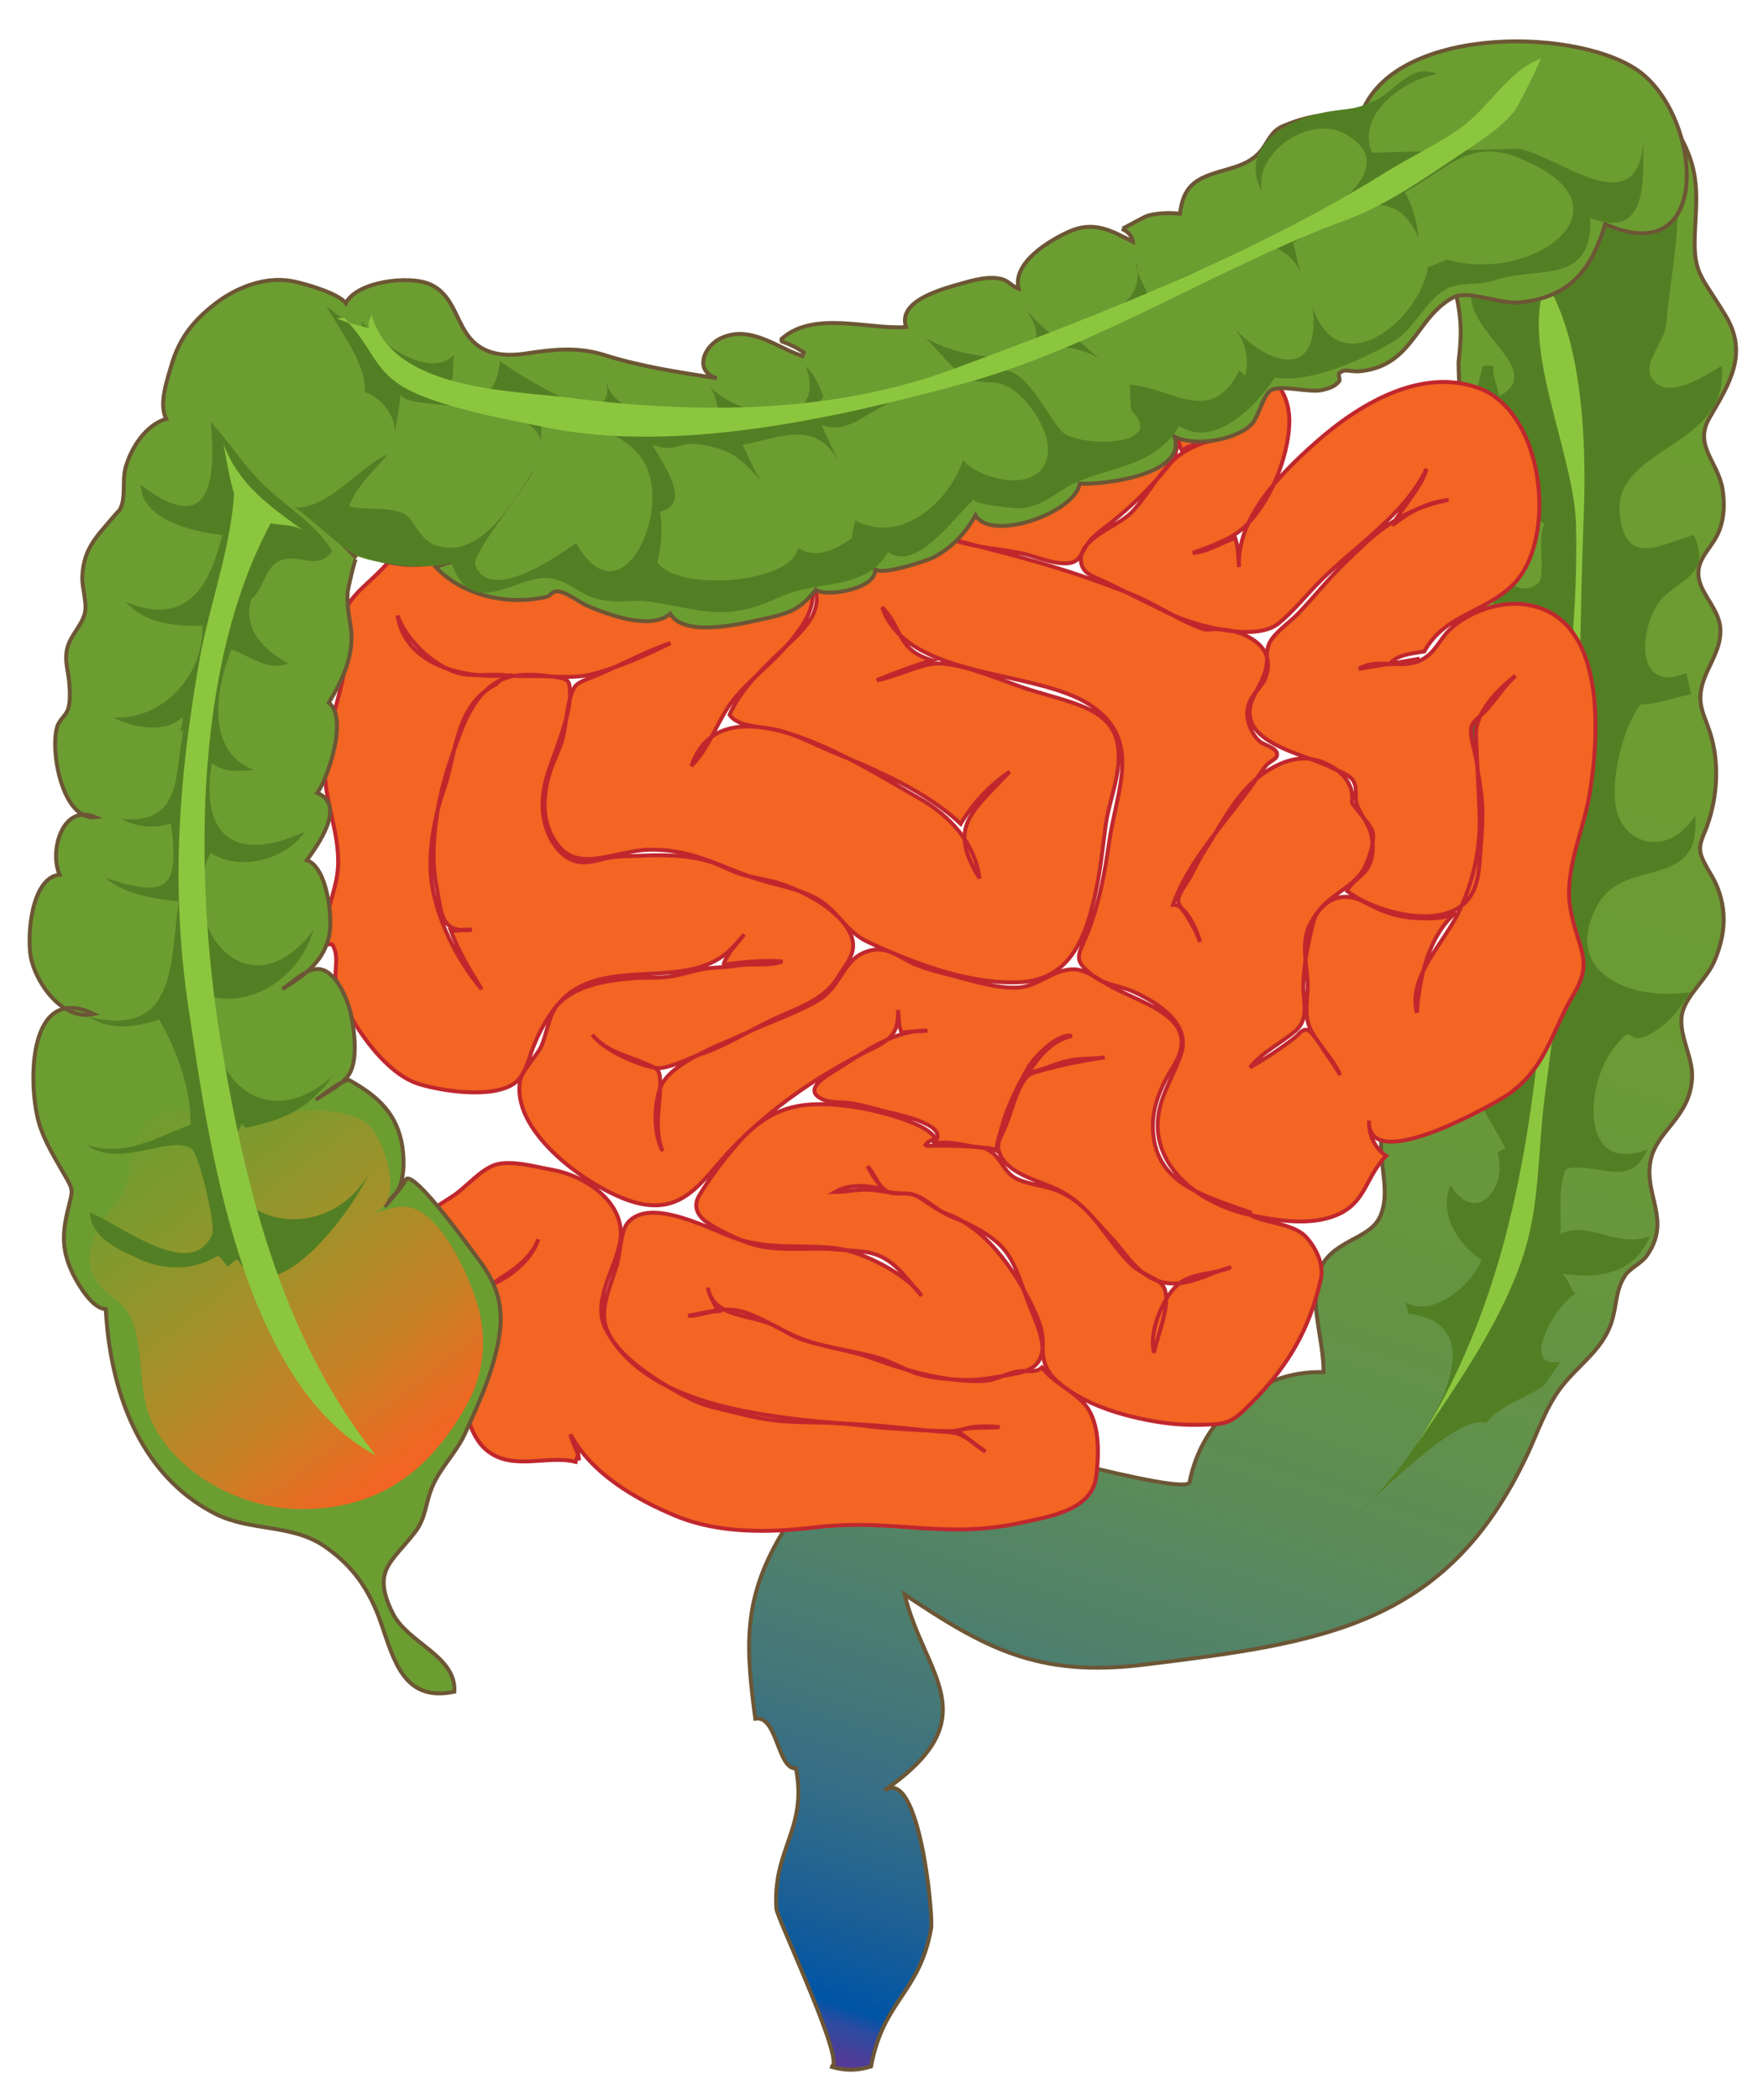 <?xml version="1.0" encoding="UTF-8" standalone="no"?>
<!-- Created with Inkscape (http://www.inkscape.org/) -->

<svg
   xmlns:dc="http://purl.org/dc/elements/1.1/"
   xmlns:cc="http://creativecommons.org/ns#"
   xmlns:rdf="http://www.w3.org/1999/02/22-rdf-syntax-ns#"
   xmlns:svg="http://www.w3.org/2000/svg"
   xmlns="http://www.w3.org/2000/svg"
   xmlns:sodipodi="http://sodipodi.sourceforge.net/DTD/sodipodi-0.dtd"
   xmlns:inkscape="http://www.inkscape.org/namespaces/inkscape"
   width="268"
   height="320"
   viewBox="0 0 268 320"
   id="svg3195"
   version="1.1"
   inkscape:version="0.48.4 r9939"
   sodipodi:docname="New document 2">
  <defs
     id="defs3197">
    <linearGradient
       id="XMLID_8_"
       gradientUnits="userSpaceOnUse"
       x1="452.147"
       y1="557.916"
       x2="353.138"
       y2="864.571">
      <stop
         offset="0"
         style="stop-color:#6C9D31"
         id="stop23" />
      <stop
         offset="0.291"
         style="stop-color:#6C9C32"
         id="stop25" />
      <stop
         offset="0.423"
         style="stop-color:#6B9A36"
         id="stop27" />
      <stop
         offset="0.523"
         style="stop-color:#67963E"
         id="stop29" />
      <stop
         offset="0.607"
         style="stop-color:#62914A"
         id="stop31" />
      <stop
         offset="0.68"
         style="stop-color:#5C8B59"
         id="stop33" />
      <stop
         offset="0.747"
         style="stop-color:#528368"
         id="stop35" />
      <stop
         offset="0.808"
         style="stop-color:#467977"
         id="stop37" />
      <stop
         offset="0.866"
         style="stop-color:#356D87"
         id="stop39" />
      <stop
         offset="0.917"
         style="stop-color:#1C6095"
         id="stop41" />
      <stop
         offset="0.961"
         style="stop-color:#0054A6"
         id="stop43" />
      <stop
         offset="0.97"
         style="stop-color:#2E4BA0"
         id="stop45" />
      <stop
         offset="0.989"
         style="stop-color:#5A3795"
         id="stop47" />
      <stop
         offset="1"
         style="stop-color:#662D91"
         id="stop49" />
    </linearGradient>
    <linearGradient
       id="XMLID_12_"
       gradientUnits="userSpaceOnUse"
       x1="266.543"
       y1="762.211"
       x2="224.513"
       y2="707.835">
      <stop
         offset="0"
         style="stop-color:#F26522"
         id="stop189" />
      <stop
         offset="0.225"
         style="stop-color:#CA7F25"
         id="stop191" />
      <stop
         offset="0.49"
         style="stop-color:#A59029"
         id="stop193" />
      <stop
         offset="0.717"
         style="stop-color:#87982D"
         id="stop195" />
      <stop
         offset="0.894"
         style="stop-color:#749B2F"
         id="stop197" />
      <stop
         offset="1"
         style="stop-color:#6C9D31"
         id="stop199" />
    </linearGradient>
  </defs>
  <sodipodi:namedview
     id="base"
     pagecolor="#ffffff"
     bordercolor="#666666"
     borderopacity="1.0"
     inkscape:pageopacity="0.0"
     inkscape:pageshadow="2"
     inkscape:zoom="1.979899"
     inkscape:cx="150.56801"
     inkscape:cy="170.99247"
     inkscape:document-units="px"
     inkscape:current-layer="layer1"
     showgrid="false"
     fit-margin-top="0"
     fit-margin-left="0"
     fit-margin-right="0"
     fit-margin-bottom="0"
     inkscape:window-width="1920"
     inkscape:window-height="1017"
     inkscape:window-x="-8"
     inkscape:window-y="-8"
     inkscape:window-maximized="1" />
  <g
     inkscape:label="Layer 1"
     inkscape:groupmode="layer"
     id="layer1"
     transform="translate(-240.416,-371.519)">
    <g
       transform="translate(35.667,-167.727)"
       id="g20">
      <linearGradient
         id="linearGradient3138"
         gradientUnits="userSpaceOnUse"
         x1="452.147"
         y1="557.916"
         x2="353.138"
         y2="864.571">
        <stop
           offset="0"
           style="stop-color:#6C9D31"
           id="stop3140" />
        <stop
           offset="0.291"
           style="stop-color:#6C9C32"
           id="stop3142" />
        <stop
           offset="0.423"
           style="stop-color:#6B9A36"
           id="stop3144" />
        <stop
           offset="0.523"
           style="stop-color:#67963E"
           id="stop3146" />
        <stop
           offset="0.607"
           style="stop-color:#62914A"
           id="stop3148" />
        <stop
           offset="0.68"
           style="stop-color:#5C8B59"
           id="stop3150" />
        <stop
           offset="0.747"
           style="stop-color:#528368"
           id="stop3152" />
        <stop
           offset="0.808"
           style="stop-color:#467977"
           id="stop3154" />
        <stop
           offset="0.866"
           style="stop-color:#356D87"
           id="stop3156" />
        <stop
           offset="0.917"
           style="stop-color:#1C6095"
           id="stop3158" />
        <stop
           offset="0.961"
           style="stop-color:#0054A6"
           id="stop3160" />
        <stop
           offset="0.97"
           style="stop-color:#2E4BA0"
           id="stop3162" />
        <stop
           offset="0.989"
           style="stop-color:#5A3795"
           id="stop3164" />
        <stop
           offset="1"
           style="stop-color:#662D91"
           id="stop3166" />
      </linearGradient>
      <path
         inkscape:connector-curvature="0"
         d="m 323.905,772.99 c -6,10.069 -5.444,17.319 -4.016,28.138 3.383,-0.563 3.342,7.718 6.209,7.591 1.779,9.285 -3.574,12.212 -2.991,21.387 0.091,1.434 11.279,24.905 8.182,24.022 2.297,0.654 3.947,0.683 6.241,0.004 1.912,-10.226 7.373,-11.072 9.158,-21.02 0.364,-2.027 -1.796,-24.751 -7.114,-21.042 16.063,-11.199 6.086,-17.411 3.083,-29.865 12.165,8.123 20.3,12.688 36.447,10.7 27.018,-3.328 46.106,-5.769 58.416,-31.893 1.586,-3.363 2.771,-7.003 4.971,-10.041 2.574,-3.557 6.491,-5.84 7.916,-10.219 0.867,-2.668 0.581,-4.869 2.08,-7.132 0.811,-1.223 2.451,-1.768 3.402,-3.162 3.691,-5.415 -0.611,-9.139 0.498,-14.438 0.965,-4.6 6.19,-6.591 6.319,-12.801 0.066,-3.201 -2.344,-6.689 -1.436,-9.86 0.761,-2.66 3.726,-4.988 4.882,-7.779 1.631,-3.939 1.908,-7.623 0.245,-11.51 -0.626,-1.464 -2.09,-3.378 -2.405,-4.859 -0.303,-1.424 0.45,-2.579 1.005,-4.132 1.585,-4.436 1.889,-9.687 0.456,-14.153 -0.902,-2.81 -2.018,-4.332 -1.206,-7.315 0.787,-2.894 2.95,-5.374 2.765,-8.563 -0.164,-2.822 -2.705,-5.017 -3.244,-7.472 -0.631,-2.874 1.641,-4.522 2.771,-6.785 1.047,-2.091 1.176,-4.713 0.809,-6.976 -0.7,-4.301 -4.479,-6.656 -1.965,-10.949 2.982,-5.096 5.921,-9.702 2.465,-15.456 -4.086,-6.784 -5.1,-6.307 -4.658,-13.939 0.305,-5.238 0.385,-8.681 -2.348,-13.517 -5.725,-10.129 -18.224,-18.517 -29.018,-11.076 -10.678,7.359 -8.488,20.871 -5.875,31.891 1.35,5.688 1.873,7.682 1.164,13.535 -0.1,0.82 0.662,25.766 5.658,22.465 -3.945,2.607 -4.606,6.832 -5.309,11.252 -1.078,6.799 1.897,7.337 3.133,12.748 0.754,3.309 -0.266,4.131 -1.064,8.106 -1.106,5.493 1.59,9.759 1.693,13.91 0.072,2.971 -2.194,5.172 -2.878,8.57 -0.948,4.715 2.094,6.564 2.414,10.52 0.175,2.151 -3.074,18.687 -3.753,19.738 -2.326,3.604 -8.206,4.104 -10.46,7.545 -3.071,4.688 0.734,10.626 -1.383,15.41 -1.669,3.771 -7.655,3.532 -9.387,8.613 -1.487,4.367 0.802,10.425 0.747,15.146 -9.977,-0.308 -18.547,7.051 -20.425,16.76 -0.45,2.329 -33.243,-7.235 -36.481,-7.42 -11.477,-0.654 -20.134,5.959 -25.713,15.323 z"
         id="path51"
         style="fill:url(#XMLID_8_);stroke:#6c5635;stroke-width:0.6" />
      <path
         inkscape:connector-curvature="0"
         d="m 458.939,586.807 c -0.059,0.568 -0.105,1.106 -0.137,1.609 -0.214,3.357 -4.936,7.121 -1.109,9.535 2.467,1.558 7.655,-1.838 9.523,-2.98 1.256,12.711 -16.813,12.24 -15.508,22.857 0.98,7.963 6.295,4.283 11.263,2.93 3.076,6.722 -3.336,6.798 -5.729,10.887 -2.711,4.633 -2.816,13.246 4.607,10.14 -0.041,-0.091 0.684,3.142 0.698,3.319 -1.243,-0.056 -5.089,1.529 -7.738,1.496 -2.673,3.754 -4.267,10.391 -3.831,14.881 0.625,6.452 8.008,8.703 12.174,2.041 1.039,11.708 -10.781,6.062 -14.912,13.722 -5.633,10.447 5.568,14.626 14.174,13.157 -1.773,2.971 -3.353,4.843 -6.041,6.373 -4.074,2.32 -2.059,-2.545 -5.882,2.55 -3.981,5.307 -4.942,19.026 5.37,15.077 -2.598,6.319 -7.865,1.688 -12.435,2.997 -1.157,2.95 -0.683,6.54 -0.776,9.886 4.283,-2.153 8.635,2.259 13.646,0.318 -2.52,6.018 -8.287,6.487 -13.377,5.733 0.877,0.824 1.242,2.191 1.961,3.07 -3.04,1.81 -8.604,11.436 -2.252,10.375 -0.758,1.003 -1.924,2.855 -2.548,3.693 -3.232,2.054 -6.81,2.995 -8.774,5.631 -4.118,-1.702 -16.528,11.136 -20.787,14.676 7.264,-5.342 25.521,-29.57 8.879,-31.357 -0.045,-0.705 -0.199,-1.186 -0.453,-1.771 4.06,2.507 10.083,-2.46 11.669,-6.408 -3.715,-2.399 -6.581,-7.242 -4.735,-11.354 4.144,6.383 8.77,-0.022 7.152,-4.995 0.13,-0.17 1.213,-0.746 1.203,-0.72 -2.78,-5.263 -10.006,-15.496 -5.492,-20.821 2.587,6.208 8.824,9.852 8.52,1.288 -5.635,-4.357 -9.289,-13.25 -6.421,-19.853 1.567,3.012 3.362,7.683 8.204,7.04 -0.635,-5.27 4.274,-10.762 1.905,-14.844 -0.604,0.143 -1.614,0.396 -2.278,0.475 -3.568,-4.526 -10.056,-14.644 -5.109,-19.703 2.627,3.355 4.629,10.644 8.557,5.949 1.807,-2.16 0.795,-10.242 -0.585,-12.388 -7.854,4.9 -10.657,-10.711 -8.277,-15.647 0.764,2.154 3.568,4.563 6.026,2.398 1.176,-1.036 -0.264,-6.836 0.934,-9.041 -8.789,-4.778 -12.777,-12.902 -9.407,-24.027 -0.134,-0.121 1.642,-0.008 1.609,0 -0.172,1.73 0.716,3.152 0.854,4.662 8.923,-4.977 -11.5,-12.074 -1.383,-20.411 0.75,-0.618 4.18,-1.238 6.139,-2.918 5.301,-4.548 3.834,-14.392 10.476,-17.208 5.012,-2.125 9.093,0.791 10.903,4.923 2.414,5.517 0.21,16.15 -0.47,22.758 z"
         id="path53"
         style="fill:#537f24" />
      <path
         inkscape:connector-curvature="0"
         d="m 440.197,583.02 c -3.463,9.393 4.479,25.525 4.8,35.986 0.468,15.217 -2.125,31.418 -3.165,46.663 -2.241,32.891 -3.23,65.73 -21.223,93.876 6.075,-9.068 13.216,-18.996 16.484,-29.406 2.42,-7.708 2.093,-15.622 3.104,-23.486 1.839,-14.307 3.976,-28.729 4.666,-43.233 0.729,-15.309 0.756,-30.872 1.334,-46.138 0.396,-10.501 -0.207,-25.349 -5.367,-34.348 -1.57,0.268 -0.711,1.018 -1.232,1.886"
         id="path55"
         style="fill:#8cc63f" />
    </g>
    <g
       transform="translate(35.667,-167.727)"
       id="g174">
      <path
         inkscape:connector-curvature="0"
         d="m 416.389,640.678 c 1.154,-1.688 3.396,-1.8 5.494,-2.169 3.09,-5.615 9.167,-5.876 13.488,-10.136 6.883,-6.786 4.884,-26.295 -5.195,-29.985 -9.018,-3.302 -18.576,2.759 -24.701,8.155 -5.611,4.943 -12.207,11.602 -11.846,19.125 -0.065,-1.348 -0.148,-3.173 -0.56,-4.398 -2.052,0.551 -4.116,2.1 -6.495,2.227 2.613,-0.96 5.62,-1.955 7.652,-3.75 4.1,-3.622 6.861,-10.752 7.068,-15.84 0.218,-5.316 -3.142,-8.903 -9.007,-9.938 -14.806,-2.611 -22.278,10.641 -35.478,11.02 -5.016,0.144 -9.561,-1.836 -14.521,-1.588 -6.093,0.305 -11.473,3.18 -16.866,5.424 -4.651,1.936 -11.077,4.783 -16.195,2.85 -1.859,-0.703 -3.673,-1.635 -5.4,-2.559 -2.24,-1.197 -4.674,-2.654 -5.423,-5.012 1.308,3.075 -1.986,5.645 -5.167,6.137 -3.495,0.542 -7.467,1.4 -11.023,0.773 3.58,5.622 7.456,10.957 14.591,13.213 4.648,1.471 10.057,2.492 14.927,2.517 2.888,0.015 5.691,-0.217 8.538,-0.645 2.156,-0.324 4.591,-0.456 6.232,-1.854 1.273,-1.084 1.668,-2.145 3.521,-2.722 2.206,-0.686 4.722,-0.838 7.023,-1.118 2.504,-0.303 5.3,-0.285 7.805,-0.004 3.126,0.354 5.994,1.563 9.078,2.094 2.408,0.414 4.752,0.631 7.148,1.199 1.932,0.459 6.484,2.455 8.043,0.675 0.799,-0.913 1.135,-2.126 2.072,-3.058 1.096,-1.088 2.447,-2.01 3.655,-3.012 3.093,-2.564 5.956,-5.433 8.35,-8.485 1.411,-1.8 1.187,-4.743 0.651,-6.874 0.617,1.652 0.25,3.5 1.139,5.084 0.373,-1.084 4.87,-1.459 6.139,-2.129 -2.535,0.559 -5.29,1.523 -7.133,3.139 -2.629,2.304 -4.299,5.717 -6.693,8.244 -2.16,2.279 -8.195,3.977 -7.756,7.57 0.243,1.992 2.262,2.326 4.186,3.295 3.088,1.554 6.203,3.063 9.312,4.596 3.609,1.781 12.983,4.385 16.56,1.546 2.281,-1.81 4.481,-4.6 6.561,-6.651 5.484,-5.415 12.789,-10.064 16.041,-16.938 -0.514,2.457 -3.809,6.057 -5.213,8.588 2.628,-1.996 5.066,-3.428 8.588,-3.873 -7.711,1.596 -11.225,5.096 -16.193,9.986 -2.396,2.357 -4.44,4.961 -6.744,7.35 -1.242,1.292 -2.906,2.375 -3.964,3.82 -0.934,1.275 -0.732,2.152 -0.81,3.582 -0.126,2.338 -1.488,3.762 -2.283,5.934 -1.518,4.143 2.417,6.291 6.111,7.758 2.077,0.824 4.246,1.492 6.244,2.469 0.789,0.385 2.195,0.922 2.778,1.506 1.128,1.129 0.479,2.524 0.847,3.862 0.428,1.561 1.793,2.954 2.188,4.603 0.393,1.64 0.427,3.469 -0.373,4.995 -0.795,1.519 -2.632,2.264 -3.271,3.754 4.605,3.502 15.547,6.239 18.925,0.587 1.096,-1.833 1.207,-4.05 1.359,-6.069 0.205,-2.73 0.491,-5.553 0.271,-8.303 -0.162,-2.002 -0.576,-3.997 -0.828,-5.99 -0.185,-1.464 -1.142,-3.905 -0.764,-5.308 0.232,-0.863 1.758,-1.912 2.407,-2.666 1.448,-1.682 2.654,-3.504 4.278,-5.07 -2.797,2.201 -6.152,5.66 -5.995,9.146 0.171,3.811 0.355,7.684 0.527,11.518 0.24,5.354 -0.833,10.532 -3.222,15.463 -2.324,4.8 -7.685,9.701 -6.33,15.226 0.377,-5.129 1.647,-11.482 5.965,-15.31 -1.309,1.16 -5.277,0.975 -6.931,0.815 -2.565,-0.247 -4.7,-1.109 -6.868,-2.292 -4.055,-2.212 -6.94,0.082 -8.59,3.626 -1.148,2.466 -0.417,5.64 -0.24,8.212 0.183,2.64 -0.742,5.258 0.574,7.699 1.236,2.293 3.416,4.419 4.405,6.752 -0.639,-1.112 -1.357,-2.185 -2.125,-3.254 -0.476,-0.662 -2.097,-3.444 -2.903,-3.626 -0.785,-0.176 -1.23,0.653 -1.863,1.15 -2.102,1.649 -4.484,3.221 -6.846,4.555 1.752,-2.281 4.767,-3.692 6.968,-5.604 2.067,-1.797 1.126,-4.486 1.146,-6.688 0.028,-3.167 0.744,-6.8 1.559,-9.881 0.971,-3.667 5.785,-4.781 7.611,-7.988 0.813,-1.428 1.672,-3.944 1.441,-5.561 -0.18,-1.26 -3.275,-4.287 -3.205,-4.714 0.453,-2.752 -1.73,-5.018 -4.426,-6.066 -2.873,-1.117 -5.395,-0.471 -7.947,0.998 -4.901,2.82 -7.262,8.082 -10.031,12.422 -0.787,1.233 -1.428,2.486 -2.064,3.775 -0.501,1.017 -2.07,2.835 -1.993,3.968 0.049,0.712 0.935,1.629 1.315,2.254 0.782,1.289 1.525,2.567 1.992,3.966 -0.281,-1.386 -2.145,-5.81 -4.109,-5.649 2.418,-6.942 8.324,-12.829 12.541,-18.937 0.572,-0.828 1.147,-1.768 1.844,-2.49 0.32,-0.332 1.279,-0.785 1.424,-1.174 0.461,-1.246 -1.842,-1.686 -2.556,-2.273 -0.977,-0.803 -1.616,-2.172 -1.845,-3.307 -0.658,-3.273 2.057,-4.627 2.694,-6.41 1.04,-2.906 -0.093,-5.053 -3.034,-6.452 -1.498,-0.714 -2.83,-0.874 -4.341,-0.964 -0.974,-0.058 -1.372,0.262 -2.442,-0.123 -2.742,-0.988 -5.347,-2.653 -7.946,-3.961 -2.743,-1.381 -5.747,-2.436 -8.669,-3.474 -5.461,-1.938 -11.01,-3.454 -16.629,-4.896 -5.523,-1.416 -10.971,-3.223 -16.814,-2.708 -3.34,0.294 -9.915,1.358 -10.793,4.938 -0.342,1.397 1.638,2.88 2.037,4.214 1.211,4.048 -2.996,7.178 -5.708,9.809 -2.889,2.799 -5.807,5.656 -7.369,9.256 1.219,1.683 4.018,1.752 6.035,2.064 3.469,0.535 6.456,2.285 9.676,3.596 6.647,2.702 14.466,6.13 19.523,10.949 1.856,-3.114 4.286,-5.734 7.464,-7.951 -5.796,6.213 -9.518,8.348 -4.582,16.251 -0.73,-5.282 -4.363,-9.482 -9.266,-12.222 -7.612,-4.252 -29.769,-19.104 -34.667,-4.899 2.882,-2.882 3.933,-7.024 6.499,-10.188 2.411,-2.972 5.618,-5.294 8.114,-8.229 2.215,-2.605 5.312,-6.578 3.081,-9.875 -2.313,-3.42 -6.6,-1.834 -9.924,-1.355 -12.112,1.744 -20.078,-1.213 -31.134,-4.97 -9.696,-3.296 -17.354,-2.442 -23.477,4.276 -2.577,2.828 -5.936,4.766 -6.289,8.139 -0.315,3.006 0.701,5.963 -0.078,9.256 -0.929,3.926 -2.153,7.688 -2.6,11.691 -0.637,5.72 2.203,10.833 1.945,16.535 -0.177,3.903 -2.54,7.991 -1.898,11.858 0.361,0.106 0.694,-0.039 1.043,0.1 1.28,2.179 -0.128,4.273 0.808,6.802 1.71,4.617 6.851,12.709 12.348,14.417 3.64,1.131 11.242,2.246 14.548,-0.078 1.69,-1.187 2.19,-3.701 2.85,-5.409 1.118,-2.893 3.274,-6.85 6.102,-8.709 7.07,-4.65 18.049,-0.231 24.146,-6.397 0.678,-0.687 1.354,-1.461 1.976,-2.19 -1.072,1.369 -2.559,2.868 -3.117,4.44 0.053,0.045 0.104,0.09 0.152,0.139 2.73,-0.383 5.966,-0.684 8.773,-0.463 -1.76,0.731 -4.513,0.292 -6.53,0.582 -1.476,0.212 -2.829,0.312 -4.303,0.418 -2.345,0.171 -4.5,1.143 -6.799,1.366 -1.815,0.177 -3.728,0.061 -5.58,0.23 -3.99,0.365 -8.131,1.081 -10.936,3.863 -1.435,1.424 -1.8,4.898 -2.689,6.645 -0.679,1.332 -2.835,3.553 -3.11,4.924 -1.523,7.563 9.417,15.718 16.049,18.217 8.666,3.265 11.488,-2.835 16.293,-7.815 6.084,-6.307 13.263,-11.191 21.398,-15.181 3.085,-1.513 3.876,-2.638 3.853,-5.842 0.12,1.142 0.047,2.42 0.557,3.475 1.201,-0.316 2.621,-0.168 3.898,-0.337 -4.969,-0.118 -9.341,3.064 -13.185,5.539 -1.258,0.81 -5.64,2.995 -3.402,4.576 1.438,1.017 3.172,0.687 4.835,0.932 1.928,0.284 3.931,0.911 5.828,1.372 2.148,0.522 9.827,2.131 6.78,4.843 2.04,-0.532 4.408,0.102 6.39,0.453 1.051,0.187 2.461,0.023 3.309,0.569 -0.066,-0.874 0.528,-2.588 0.803,-3.608 0.843,-3.142 2.426,-6.288 4.073,-9.15 0.833,-1.447 4.501,-5.282 6.573,-4.701 -3.006,0.581 -5.187,3.386 -6.639,5.612 2.227,-0.39 4.205,-1.499 6.41,-1.911 1.718,-0.321 3.574,-0.212 5.275,-0.444 -3.325,0.455 -6.435,1.096 -9.754,2.016 -1.531,0.425 -2.008,0.516 -2.738,1.764 -1.408,2.414 -1.807,4.93 -2.93,7.391 -0.387,0.851 -0.994,1.838 -0.793,2.819 0.672,3.281 5.134,4.508 8.075,5.715 4.325,1.775 6.187,4.652 9.186,7.817 2.282,2.41 3.956,5.792 7.664,6.711 3.76,0.933 7.119,-1.38 10.535,-2.271 -2.573,1.115 -6.151,0.834 -8.194,2.727 -2.387,2.213 -4.353,7.359 -3.545,10.295 0.441,-2.529 3.061,-8.274 1.199,-10.398 -0.895,-1.02 -3.229,-1.732 -4.378,-2.777 -4.049,-3.683 -5.919,-9.111 -11.417,-11.439 -1.988,-0.842 -4.223,-0.954 -6.17,-1.797 -2.493,-1.078 -2.551,-4.067 -5.368,-4.825 -0.99,-0.267 -8.733,-0.443 -8.868,-0.18 0.307,-0.598 0.946,-1.004 1.693,-1.124 -0.363,-0.906 -1.818,-1.738 -2.85,-2.199 -4.949,-2.21 -13.672,-4.047 -19.133,-2.614 -3.436,0.902 -6.152,3.09 -8.284,5.577 -2.061,2.406 -4.185,5.175 -5.768,7.853 -0.945,1.6 -0.292,3.055 1.238,4.098 1.491,1.017 3.749,2.081 5.443,2.805 4.557,1.945 9.714,0.829 14.55,1.321 2.571,0.263 4.822,0.058 7.075,1.364 2.383,1.383 3.898,3.779 5.604,5.677 -1.946,-3.078 -8.97,-6.786 -13.073,-7.258 -5.1,-0.587 -9.82,0.219 -14.877,-1.364 -3.802,-1.189 -13.469,-6.758 -16.923,-2.416 -0.968,1.216 -1.111,4.726 -1.546,6.23 -0.777,2.685 -2.403,6.078 -1.875,8.86 0.924,4.866 8.541,9.341 13.064,11.663 2.212,1.135 4.439,1.462 6.831,2.074 2.151,0.552 4.292,1.037 6.531,1.252 3.077,0.295 6.215,0.198 9.303,0.383 2.491,0.15 4.934,0.57 7.419,0.73 3.152,0.205 6.46,0.458 9.604,0.453 1.136,-0.002 2.162,-0.424 3.269,-0.589 1.392,-0.208 2.747,-0.155 4.145,-0.018 -1.884,0.232 -4.737,-0.169 -6.412,0.622 1.532,0.918 2.745,2.22 4.277,3.122 -1.207,-0.834 -2.26,-1.814 -3.624,-2.483 -1.061,-0.52 -1.994,-0.487 -3.168,-0.575 -4.236,-0.315 -8.482,-0.923 -12.739,-1.118 -4.786,-0.221 -9.387,-0.7 -14.096,-1.449 -9.42,-1.499 -19.891,-4.653 -24.252,-13.033 -2.233,-4.292 1.594,-9.336 2.219,-13.597 0.79,-5.396 -4.836,-9.697 -10.456,-10.703 -2.383,-0.427 -6.104,-1.495 -8.521,-0.783 -2.253,0.664 -4.535,3.443 -6.413,4.7 -1.949,1.304 -3.725,2.191 -5.118,4.072 -3.711,5.015 -0.378,9.575 5.789,10.313 5.097,0.609 10.906,-3.605 12.211,-7.718 -0.82,2.291 -2.846,4.072 -5.076,5.498 -2.008,1.283 -2.077,1.396 -2.887,3.421 -1.623,4.058 -3.327,7.378 -3.515,11.838 -0.15,3.567 0.651,8.991 3.648,11.428 3.934,3.201 9.251,0.628 13.514,1.743 0.091,-0.366 0.406,-0.923 0.381,-1.353 -0.011,-0.115 0.129,0.891 0.145,1.129 -0.062,-1.327 -1.06,-2.598 -1.293,-3.956 3.128,5.832 9.629,9.768 16.11,12.442 6.419,2.651 14.044,2.561 20.912,1.742 5.213,-0.622 9.503,-0.419 14.64,-0.035 6.167,0.462 10.999,0.611 16.995,-0.691 4.447,-0.966 10.823,-1.914 11.477,-7.024 0.414,-3.246 0.6,-7.975 -1.523,-10.736 -1.77,-2.301 -5.045,-3.586 -6.746,-5.893 -1.078,0.963 -2.4,0.324 -3.926,0.635 -1.756,0.358 -3.135,1.338 -5.002,1.413 -5.594,0.225 -11.74,-1.547 -16.863,-3.429 -3.832,-1.407 -7.841,-1.681 -11.613,-3.295 -2.601,-1.114 -5.412,-2.96 -8.068,-3.789 -2.817,-0.879 -5.698,0.104 -8.47,0.577 1.528,0.072 3.025,-0.66 4.596,-0.709 -0.608,-1.112 -1.384,-2.393 -1.595,-3.589 0.792,4.494 6.084,4.046 9.689,5.598 1.125,0.484 2.092,1.15 3.182,1.688 2.045,1.009 4.384,1.437 6.631,1.952 2.126,0.488 4.302,0.819 6.39,1.435 1.862,0.548 3.517,1.494 5.312,2.192 2.374,0.923 4.717,1.029 7.297,1.192 2.506,0.158 4.598,-0.273 7.031,-0.686 1.985,-0.335 4.359,-0.698 5.135,-2.578 0.864,-2.095 0.259,-4.726 -0.633,-6.726 -2.419,-5.426 -7.037,-12.821 -13.36,-15.209 -1.65,-0.623 -2.428,-1.288 -3.815,-2.198 -1.66,-1.091 -1.76,-0.904 -4.008,-1.051 -1.5,-0.097 -2.884,-0.455 -4.368,-0.514 -1.751,-0.067 -3.34,0.327 -5.103,0.347 2.171,-1.278 5.211,-1.038 7.437,-0.373 -1.022,-1.027 -1.472,-2.46 -2.464,-3.542 0.572,1.09 1.866,3.25 3.063,3.868 1.008,0.521 2.575,0.094 3.665,0.374 2.256,0.579 3.745,2.506 5.968,3.39 2.785,1.108 6.188,2.742 8.102,5.017 1.885,2.24 2.672,5.435 3.678,8.06 0.896,2.34 2.101,4.598 2.199,7.094 0.08,2.052 0.561,3.439 2.283,4.991 2.844,2.563 7.008,4.245 10.862,5.227 3.563,0.908 7.067,1.458 10.729,1.363 3.588,-0.093 4.533,-0.012 6.846,-2.224 6.257,-5.984 9.875,-11.774 11.718,-20.02 0.459,-2.051 -0.611,-4.475 -2.11,-6.208 -1.998,-2.313 -6.139,-2.151 -8.765,-3.558 -0.006,-0.015 0.114,-0.269 0.101,-0.352 -7.274,-2.618 -14.225,-4.348 -14.815,-12.258 -0.265,-3.549 1.124,-6.854 3.044,-9.896 4.627,-7.327 -4.02,-9.381 -9.359,-12.216 -1.523,-0.81 -3.741,-2.581 -5.62,-2.663 -3.136,-0.135 -5.479,2.522 -8.474,2.757 -3.373,0.264 -7.651,-1.173 -10.863,-1.98 -2.445,-0.616 -4.582,-1.17 -6.639,-2.355 -2.093,-1.205 -3.74,-2.021 -6.235,-0.938 -3.179,1.378 -3.514,5.268 -6.985,7.284 -3.351,1.947 -7.284,3.233 -10.798,4.888 -3.771,1.775 -11.787,4.496 -13.212,8.439 -1.003,2.773 -0.996,6.956 0.362,9.6 -1.464,-3.79 -0.184,-7.249 -0.368,-10.925 -0.081,-1.616 -0.541,-1.672 -2.094,-2.354 -3.031,-1.329 -6.106,-1.859 -8.239,-4.459 1.626,2.232 6.632,4.54 9.612,5.06 1.733,0.302 5.128,-1.502 6.822,-2.064 3.76,-1.248 7.155,-3.412 10.663,-5.113 3.867,-1.875 8.164,-2.998 10.361,-6.672 1.224,-2.047 2.874,-3.598 2.102,-6.027 -0.639,-2.011 -2.695,-3.901 -4.513,-5.119 -2.043,-1.367 -4.376,-2.456 -6.785,-3.207 -1.868,-0.584 -3.863,-0.763 -5.723,-1.36 -1.645,-0.529 -3.067,-1.411 -4.743,-1.913 -3.432,-1.027 -7.202,-1.012 -10.775,-0.845 -1.685,0.077 -3.414,0.02 -5.06,0.414 -1.587,0.381 -3.216,0.891 -4.755,0.334 -3.223,-1.164 -4.62,-5.112 -4.778,-7.847 -0.229,-3.933 1.423,-7.023 2.604,-10.654 0.786,-2.416 1.653,-4.809 1.554,-7.352 -0.07,-1.787 -0.391,-1.871 -2.42,-2.172 -1.779,-0.264 -3.603,-0.41 -5.404,-0.242 -4.705,0.439 -7.216,4.555 -8.614,8.108 -1.795,4.565 -3.237,8.823 -3.904,13.63 -0.531,3.819 -0.674,7.254 0.104,11.023 0.715,3.457 0.464,6.556 5.24,6.043 -0.931,-0.236 -2.102,0.307 -3.173,0.077 1.1,3.032 2.982,6.168 4.707,8.961 -3.84,-4.58 -6.869,-10.707 -7.637,-16.399 -0.582,-4.317 0.427,-9.915 1.905,-14.077 1.894,-5.331 1.646,-12.788 7.9,-15.952 0.433,-0.563 1.562,-1.206 2.47,-1.418 -7.497,0.691 -16.243,-1.563 -17.451,-9.088 1.146,3.385 5.185,7.539 9.114,8.716 2.238,0.671 4.918,0.124 7.242,0.372 1.55,0.166 2.81,0.133 4.43,0.133 2.996,0 5.955,0.439 8.846,-0.283 3.962,-0.99 8.41,-2.953 11.971,-4.75 -4.225,1.433 -8.115,3.695 -12.238,5.325 -1.773,0.701 -2.37,0.9 -2.907,2.541 -0.655,1.999 -0.73,4.097 -1.154,6.135 -0.412,1.976 -1.44,3.665 -2.039,5.587 -1.211,3.892 -1.448,8.278 1.531,11.608 3.216,3.594 8.566,0.451 13.42,0.309 6.328,-0.187 10.397,2.292 15.858,4.21 3.344,1.176 7.632,1.702 10.553,3.687 2.761,1.875 3.854,4.664 7.2,6.206 6.843,3.155 15.31,6.467 23.116,6.066 7.967,-0.406 10.1,-7.562 11.418,-13.431 0.772,-3.436 1.117,-6.927 1.577,-10.402 0.427,-3.222 1.675,-6.151 1.942,-9.391 0.671,-8.124 -5.416,-8.86 -13.298,-11.267 -3.919,-1.195 -10.294,-4.156 -14.378,-4.068 -2.408,0.051 -6.496,2.131 -9.145,2.559 2.727,-1.156 5.551,-2.188 8.42,-3.047 -5.453,-1.654 -4.299,-4.607 -7.607,-8.089 3.76,11.112 23.436,9.349 31.795,14.96 7.938,5.328 3.955,12.736 2.786,20.996 -0.618,4.364 -1.493,9.123 -3.103,13.296 -1.51,3.914 -2.653,4.254 0.686,6.927 1.688,1.351 4.164,1.508 6.166,2.419 3.877,1.764 8.721,4.899 7.249,9.452 -0.945,2.927 -2.717,5.563 -3.351,8.682 -1.605,7.901 5.529,13.989 13.605,15.809 3.859,0.869 8.598,1.649 12.475,0.435 5.525,-1.732 5.129,-5.899 8.523,-9.374 -1.814,-1.227 -2.688,-3.318 -2.607,-5.396 -0.322,8.247 17.416,-1.674 20.18,-3.309 6.681,-3.952 7.504,-10.04 11.059,-15.99 3.02,-5.055 0.595,-6.91 -0.49,-12.664 -1.146,-6.088 1.92,-11.88 2.887,-17.811 1.342,-8.242 2.918,-26.931 -9.698,-28.83 -3.966,-0.598 -8.724,1.082 -11.578,3.77 -1.626,1.531 -2.21,3.518 -4.313,4.627 -3.118,1.646 -6.667,-0.416 -9.604,1.408 3.088,-0.551 6.205,-1.002 9.291,-1.567"
         id="path176"
         style="fill:#f26522;stroke:#c0272d;stroke-width:0.6" />
      <path
         inkscape:connector-curvature="0"
         d="m 294.58,615.453 c -2.699,1.016 -7.349,0.012 -9.364,-1.703 -1.65,-1.404 -4.574,-4.804 -1.148,-5.982 2.444,-0.841 5.855,0.303 8.052,-1.074 0.672,-0.422 1.269,-1.324 2.042,-1.828 0.654,-0.426 1.252,-0.867 1.875,-1.249 0.311,-0.022 0.842,0.003 1.167,0.003 1.051,0.965 2.969,3.697 3.358,5.002 0.741,2.487 -3.627,5.946 -5.982,6.831 z"
         id="path178"
         style="fill:#f26522" />
    </g>
    <g
       transform="translate(35.667,-167.727)"
       id="g184">
      <path
         inkscape:connector-curvature="0"
         d="m 234.226,767.885 c 1.027,0.734 2.125,1.405 3.297,2.005 5.356,2.742 11.64,1.523 16.679,4.965 4.385,2.993 6.894,6.71 8.634,11.705 1.996,5.729 3.486,12.104 11.181,10.459 0.3,-5.487 -7.083,-7.352 -9.376,-11.909 -3.285,-6.532 -0.221,-7.749 3.314,-12.312 1.75,-2.261 1.596,-4.262 2.618,-6.823 1.189,-2.981 3.697,-5.306 5.035,-8.226 2.236,-4.882 4.637,-10.158 5.339,-15.548 0.503,-3.865 -0.446,-7.112 -2.641,-10.199 -0.349,-0.491 -10.73,-15.088 -11.716,-12.964 -0.458,0.987 -2.197,2.992 -3.225,4.078 0.744,-1.272 1.744,-1.705 2.289,-3.008 0.83,-1.986 0.719,-4.907 0.283,-6.958 -1.027,-4.836 -4.306,-7.278 -8.051,-9.376 -1.801,0.565 -3.413,2.001 -4.98,3.067 1.695,-1.256 4.263,-2.358 5.196,-4.124 1.185,-2.239 0.674,-6.243 0.209,-8.619 -0.419,-2.145 -2.059,-6.571 -4.648,-7.149 -2.029,-0.453 -4.33,2.064 -5.868,2.998 3.5,-2.124 6.64,-4.404 7.231,-8.742 0.359,-2.634 -0.457,-9.832 -3.503,-10.881 1.595,-2.212 6.119,-8.359 1.61,-10.255 1.657,-2.384 4.699,-11.4 1.745,-13.75 2.184,-3.583 3.989,-7.499 3.316,-11.727 -0.293,-1.844 -0.599,-3.343 -0.431,-5.253 0.031,-0.352 1.13,-5.268 1.328,-5.064 -1.767,-1.811 -3.747,-3.768 -5.742,-5.518 7.33,6.432 12.885,8.104 22.514,5.178 -1.471,0.939 -3.154,1.041 -4.69,1.725 4.225,4.477 11.283,5.879 16.944,4.51 0.662,-0.16 0.71,-0.826 1.585,-0.818 1.302,0.011 3.408,1.709 4.59,2.208 3.116,1.315 9.602,3.806 12.625,1.21 2.227,3.707 11.001,1.482 14.247,0.785 4.111,-0.885 5.553,-1.471 7.953,-4.439 1.621,1.236 9.789,-0.257 8.972,-3.329 0.394,1.479 8.056,-1.151 8.853,-1.554 2.808,-1.422 4.988,-3.738 6.524,-6.462 2.395,4.116 15.209,-0.388 15.871,-4.837 3.426,0.232 16.578,-1.334 14.4,-7.193 2.888,1.582 9.279,0.666 11.779,-1.813 1.125,-1.115 1.773,-4.497 2.965,-5.203 1.566,-0.926 5.901,0.434 7.848,-0.051 1.146,-0.286 1.877,-0.498 2.596,-1.363 0.16,-0.191 -0.223,-1.035 -0.018,-1.201 1.035,-0.836 1.494,-0.084 3.512,-0.336 7.781,-0.976 8.247,-8.271 13.908,-11.225 2.284,-1.191 6.992,1.139 10.346,0.758 7.656,-0.868 10.762,-5.242 12.786,-11.906 16.808,7.441 14.737,-17.059 4.647,-23.639 -10.137,-6.607 -37.951,-6.393 -42.055,7.527 -3.804,-1.225 -8.087,-0.385 -11.723,1.172 -1.99,0.852 -2.262,2.597 -3.615,4.057 -1.686,1.817 -4.029,2.269 -6.295,2.953 -3.709,1.121 -5.275,2.372 -5.795,6.341 -1.625,-0.157 -3.278,-0.132 -4.881,0.29 -0.514,0.135 -3.9,2.054 -3.975,2.023 0.827,0.326 1.582,1.044 1.701,1.963 -3.426,-1.797 -6.05,-3.207 -9.75,-1.547 -3.049,1.367 -8.672,4.751 -7.684,8.703 -0.862,-0.308 -1.545,-1.134 -2.321,-1.395 -2.066,-0.693 -4.769,0.133 -6.765,0.705 -2.732,0.783 -9.438,2.584 -8.065,6.524 -5.814,0.425 -14.053,-2.595 -19.006,1.823 -0.02,0.131 0,0.256 0.06,0.373 1.165,0.414 2.361,0.971 3.337,1.68 -0.054,0.094 -0.185,0.416 -0.22,0.535 -3.888,-1.293 -7.814,-4.68 -12.218,-2.795 -2.865,1.227 -4.333,5.125 -0.819,6.184 -5.962,-0.949 -11.369,-1.734 -17.112,-3.53 -4.21,-1.316 -7.843,-0.853 -12.045,-0.229 -3.512,0.522 -6.86,0.106 -8.969,-3.018 -1.789,-2.651 -2.3,-6.071 -5.584,-7.538 -3.17,-1.415 -11.164,-0.451 -12.841,2.885 -1.071,-1.498 -6.315,-3.043 -8.348,-3.393 -3.925,-0.678 -8.135,0.922 -11.218,3.215 -3.459,2.57 -5.788,5.385 -7.006,9.594 -0.665,2.297 -1.982,5.992 -0.8,8.205 -3.164,0.947 -5.369,4.439 -6.2,7.43 -0.495,1.78 -0.054,3.928 -0.546,5.579 -0.311,1.041 -0.405,0.843 -1.233,1.831 -2.549,3.042 -4.611,4.82 -4.815,9.156 -0.078,1.65 0.714,3.946 0.414,5.457 -0.43,2.168 -2.522,3.656 -2.832,6.129 -0.209,1.666 0.294,2.988 0.427,4.643 0.108,1.349 0.187,2.961 -0.201,4.059 -0.314,0.889 -1.305,1.605 -1.613,2.541 -1.182,3.588 0.728,14.402 5.803,13.869 -5.011,-2.146 -7.068,5.129 -5.468,8.761 -4.379,0.49 -4.968,9.466 -4.384,12.551 0.748,3.949 4.824,9.776 9.606,8.688 -10.033,-4.845 -10.098,10.53 -8.357,16.606 0.764,2.664 2.442,5.36 3.798,7.739 1.236,2.166 1.421,2.276 0.867,4.431 -1.03,4.002 -1.447,6.807 0.485,10.769 0.792,1.623 2.972,5.361 5.029,5.418 0.586,10.875 4.123,22.561 13.352,29.159 z"
         id="path186"
         style="fill:#6c9d31;stroke:#6c5635;stroke-width:0.6" />
      <linearGradient
         id="linearGradient3176"
         gradientUnits="userSpaceOnUse"
         x1="266.543"
         y1="762.211"
         x2="224.513"
         y2="707.835">
        <stop
           offset="0"
           style="stop-color:#F26522"
           id="stop3178" />
        <stop
           offset="0.225"
           style="stop-color:#CA7F25"
           id="stop3180" />
        <stop
           offset="0.49"
           style="stop-color:#A59029"
           id="stop3182" />
        <stop
           offset="0.717"
           style="stop-color:#87982D"
           id="stop3184" />
        <stop
           offset="0.894"
           style="stop-color:#749B2F"
           id="stop3186" />
        <stop
           offset="1"
           style="stop-color:#6C9D31"
           id="stop3188" />
      </linearGradient>
      <path
         inkscape:connector-curvature="0"
         d="m 227.666,755.368 c 0.116,0.283 0.242,0.564 0.38,0.842 3.896,7.832 13.651,12.867 22.197,12.981 12.044,0.161 19.913,-5.606 25.664,-15.874 2.888,-5.157 3.191,-11.061 1.224,-16.59 -1.434,-4.03 -4.972,-11.789 -9.315,-13.342 -2.481,-0.887 -4.466,0.662 -7.108,0.783 6.223,-0.285 2.874,-11.279 0.071,-13.652 -2.047,-1.732 -5.716,-2.01 -8.341,-2.111 -3.826,-0.147 -6.456,2.337 -10.173,2.566 -3.699,0.229 -6.987,-2.621 -10.469,-2.601 -4.646,0.027 -6.803,4.48 -7.269,8.571 -0.555,4.879 -1.61,4.461 -4.102,8.25 -1.937,2.944 -3.029,6.656 -0.674,9.689 1.651,2.125 3.83,2.484 5.036,5.388 1.981,4.768 0.933,10.33 2.879,15.1 z"
         id="path201"
         style="fill:url(#XMLID_12_)" />
      <path
         inkscape:connector-curvature="0"
         d="m 219.507,726.31 c 4.632,5.144 12.013,8.212 18.449,4.29 0.531,0.257 1.08,1.193 1.499,1.619 0.574,-0.204 0.896,-1.008 1.521,-1.036 5.37,9.147 17.609,-7.641 19.99,-13.078 -7.444,12.878 -27.312,6.348 -19.272,-7.759 0.047,0.357 0.248,0.605 0.6,0.744 5.416,-1.191 9.12,-2.449 13.286,-7.971 -10.866,9.655 -19.876,-0.402 -18.581,-11.985 6.921,1.616 13.712,-3.662 15.552,-10.2 -9.962,13.355 -21.284,-0.936 -15.689,-11.727 4.408,2.893 11.521,1.047 14.385,-3.242 -10.821,4.983 -16.008,0.44 -14.219,-10.395 1.973,1.398 3.904,1.197 6.432,1.004 -7.554,-2.902 -5.725,-12.547 -3.43,-18.373 3.163,1.202 5.435,3.273 8.694,2.172 -3.713,-2.078 -6.98,-5.16 -5.697,-9.811 1.75,-1.336 2.233,-4.773 4.051,-5.713 3.193,-1.65 5.832,1.643 8.338,-1.592 -2.423,-4.162 -7.261,-6.94 -10.709,-10.38 -3.007,-3 -4.947,-6.192 -7.827,-9.358 0.804,8.928 0.004,17.795 -10.685,9.584 0.063,5.364 7.961,7.15 12.45,7.693 -1.875,7.28 -5.077,14.174 -14.726,10.172 2.995,3.334 7.425,3.694 11.695,3.631 0.243,7.498 -6.063,14.416 -13.657,13.977 3.064,1.47 7.678,2.607 10.673,-0.072 -0.001,0.693 -0.19,1.428 -0.42,2.134 0.256,0.036 0.433,-0.062 0.528,-0.292 -1.425,6.391 0.055,14.609 -9.448,13.683 2.287,1.295 4.982,1.489 7.528,0.707 1.259,9.6 -0.221,11.576 -10.033,8.263 2.762,2.449 7.455,3.231 11.23,3.602 -1.393,8.435 0.07,21.055 -13.793,17.563 3.38,2.167 7.327,1.638 10.779,0.424 2.742,4.821 4.788,10.243 4.814,16.019 -5.337,2.015 -9.959,5.004 -15.895,3.078 4.98,3.732 12.557,-1.534 15.995,0.553 1.142,0.693 3.782,11.773 3.168,13.141 -3.192,7.108 -13.674,-1.33 -18.655,-3.407 0.11,4.273 5.832,6.503 9.477,7.74"
         id="path203"
         style="fill:#537f24" />
      <path
         inkscape:connector-curvature="0"
         d="m 240.507,611.109 c 0.255,9.774 -3.708,19.375 -5.384,28.92 -3.146,17.922 -4.36,34.519 -1.667,52.592 3.047,20.452 7.972,57.331 28.59,68.411 -13.936,-17.599 -19.514,-39.258 -23.324,-61.183 -4.303,-24.758 -4.904,-58.282 7.306,-80.881 1.703,0.408 3.423,0.066 5.068,1.2 -5.389,-3.925 -9.821,-6.946 -12.268,-13.198 0.441,2.334 0.921,5.297 1.681,7.738"
         id="path205"
         style="fill:#8cc63f" />
      <path
         inkscape:connector-curvature="0"
         d="m 436.107,561.909 c 5.856,0.678 18.586,12.176 19.199,-1.618 -0.232,5.24 1.224,15.813 -8.12,12.159 0.312,10.446 -7.868,7.233 -14.689,9.531 -2.685,0.905 -5.176,0.118 -7.354,1.351 -3.146,1.783 -4.81,6.182 -8.235,8.127 -4.848,2.752 -12.354,6.169 -17.85,5.338 -2.722,4.336 -9.286,10.896 -14.55,7.354 -3.526,6 -10.109,6.203 -15.386,8.457 -3.204,1.369 -4.909,3.654 -8.636,4.096 -0.6,0.071 -8.125,-0.623 -7.188,-1.444 -3.203,2.808 -8.698,11.184 -13.176,8.106 -3.463,5.982 -10.634,4.167 -16.38,6.813 -8.57,3.947 -11.636,2.014 -19.945,0.752 -2.707,-0.412 -5.056,0.494 -8.494,-0.58 -2.587,-0.809 -4.511,-3.044 -7.428,-3.037 -4.89,0.018 -11.303,6.381 -14.324,-2.326 -3.882,1.137 -10.253,0.393 -14.099,-0.924 -2.282,-0.779 -9.005,-7.432 -9.865,-7.465 5.278,0.205 9.826,-6.17 14.3,-8.137 -2.099,2.502 -4.985,5.092 -5.902,7.957 2.497,0.616 5.986,-0.042 8.364,1.115 1.509,0.734 2.324,4.018 4.893,4.84 6.706,2.148 11.645,-6.411 14.924,-11.652 -0.995,2.748 -9.665,12.887 -8.952,14.669 2.392,5.983 12.996,-1.784 15.359,-3.405 5.204,9.25 10.871,1.718 11.551,-5.482 1.012,-10.737 -8.25,-12.129 -16.727,-14.316 0.113,1.43 -0.38,3.09 -0.077,4.542 -1.479,-7.418 -21.588,-4.534 -21.523,-7.538 -0.048,2.223 -0.698,4.453 -0.886,6.439 0.383,-2.277 -1.441,-5.527 -4.547,-6.67 0.282,-4.201 -3.661,-9.108 -5.845,-13.031 2.175,1.528 4.306,3.409 6.132,5.32 -0.439,-0.963 -0.526,-2.137 -0.871,-3.092 2.824,3.287 10.287,9.008 14.222,5.163 -0.331,1.095 0.027,2.627 -0.404,3.868 4.114,3.922 7.047,2.057 7.339,-2.939 2.397,1.666 18.182,12.375 16.194,2.992 1.363,6.414 13.047,5.986 17.383,5.045 -0.567,-1.418 -0.632,-3.074 -1.797,-4.476 4.031,5.087 18.573,7.568 14.88,-2.733 1.398,1.166 2.011,3.015 2.701,4.66 -0.392,0.679 -0.901,0.767 -1.383,1.318 3.165,2.129 8.087,-0.518 12.208,-0.774 -3.647,1.341 -7.182,5.343 -11.124,3.72 0.934,2.084 1.966,4.271 2.979,6.311 -3.547,-7.391 -8.968,-4.432 -15.012,-3.279 0.954,1.741 1.65,4.037 3.012,5.664 -3.7,-3.976 -4.852,-4.98 -9.686,-5.751 -2.987,-0.476 -3.783,1.471 -7.124,0.022 1.62,2.887 6.214,9.08 1.196,10.262 0.472,2.524 0.201,5.021 -0.389,7.678 2.988,4.588 20.63,3.256 21.419,-2.188 2.926,1.916 5.965,0.09 8.223,-1.498 0.017,-0.98 0.334,-1.846 0.512,-2.686 7.049,3.791 14.346,-2.912 16.436,-9.197 2.208,2.66 9.607,4.816 12.154,1.158 2.592,-3.722 -1.811,-10.291 -5.014,-12.153 -2.628,-1.528 -4.438,-0.274 -6.733,-1.604 -2.06,-1.193 -5.044,-5.127 -6.39,-6.236 5.496,3.992 23.492,5.803 14.852,-5.043 1.516,2.072 3.305,3.825 5.47,5.309 4.599,-3.407 14.05,-3.746 11.987,-11.877 -0.018,1.973 1.143,3.467 1.816,5.173 2.455,-1.2 5.025,-2.461 7.584,-3.614 -5.936,3.994 -12.373,6.816 -18.19,10.711 1.331,0.89 2.467,2.318 3.81,3.057 -6.172,-3.82 -10.701,-1.684 -16.418,1.902 4.161,-2.61 8.369,7.699 10.467,9.145 3.19,2.197 15.668,1.873 10.301,-3.408 -0.305,-1.141 -0.119,-2.904 -0.33,-3.989 6.244,0.308 12.422,6.544 16.723,-2.151 0.311,0.27 0.627,0.533 0.948,0.789 0.581,-2.705 0.021,-5.266 -1.769,-7.369 5.634,6.109 13.227,7.996 12.045,-3.074 4.055,12.018 16.313,1.912 17.548,-6.092 0.47,-0.184 2.128,-0.863 3,-1.169 12.865,3.817 29.546,-8.144 10.681,-15.556 -7.495,-2.943 -10.726,1.813 -17.178,5.251 1.168,2.189 1.918,4.545 2.059,7.032 -3.959,-9.637 -12.74,-3.211 -19.152,0.753 0.559,1.397 0.725,3.454 1.301,4.647 -1.371,-2.647 -2.318,-2.992 -4.634,-4.471 4.46,-2.074 21.716,-10.981 11.313,-16.805 -5.32,-2.978 -13.845,2.743 -12.711,8.676 -3.484,-6.43 3.321,-10.579 8.868,-11.818 3.972,-0.889 4.533,-0.256 8.036,-1.77 3.613,-1.563 5.604,-5.972 9.871,-4.215 -5.016,0.781 -12.487,6.157 -9.974,11.984"
         id="path207"
         style="fill:#537f24" />
      <path
         inkscape:connector-curvature="0"
         d="m 256.107,587.709 c 1.315,0.775 3.449,1.075 4.871,1.561 -0.205,-1.467 0.345,-1.421 0.415,-2.115 3.052,11.586 21.12,11.545 30.292,12.719 19.428,2.488 39.957,2.441 58.563,-4.453 21.95,-8.133 45.664,-17.385 65.573,-29.822 3.731,-2.33 8.174,-4.404 11.626,-6.875 4.313,-3.085 7.081,-8.551 12.135,-10.553 0.326,-0.13 -3.371,7.269 -3.982,8.013 -2.075,2.524 -4.707,4.235 -7.369,6.006 -5.482,3.647 -11.896,8.233 -18.09,10.507 -19.997,7.342 -37.951,19.395 -58.77,25.065 -19.145,5.215 -43.612,10.669 -63.377,6.612 -5.923,-1.217 -11.978,-2.295 -17.69,-4.328 -8.722,-3.104 -7.583,-6.4 -12.997,-12.336"
         id="path209"
         style="fill:#8cc63f" />
    </g>
    <rect
       style="fill:none;stroke:none"
       id="rect3324"
       width="268.701"
       height="320.723"
       x="240.416"
       y="371.519" />
  </g>
</svg>
